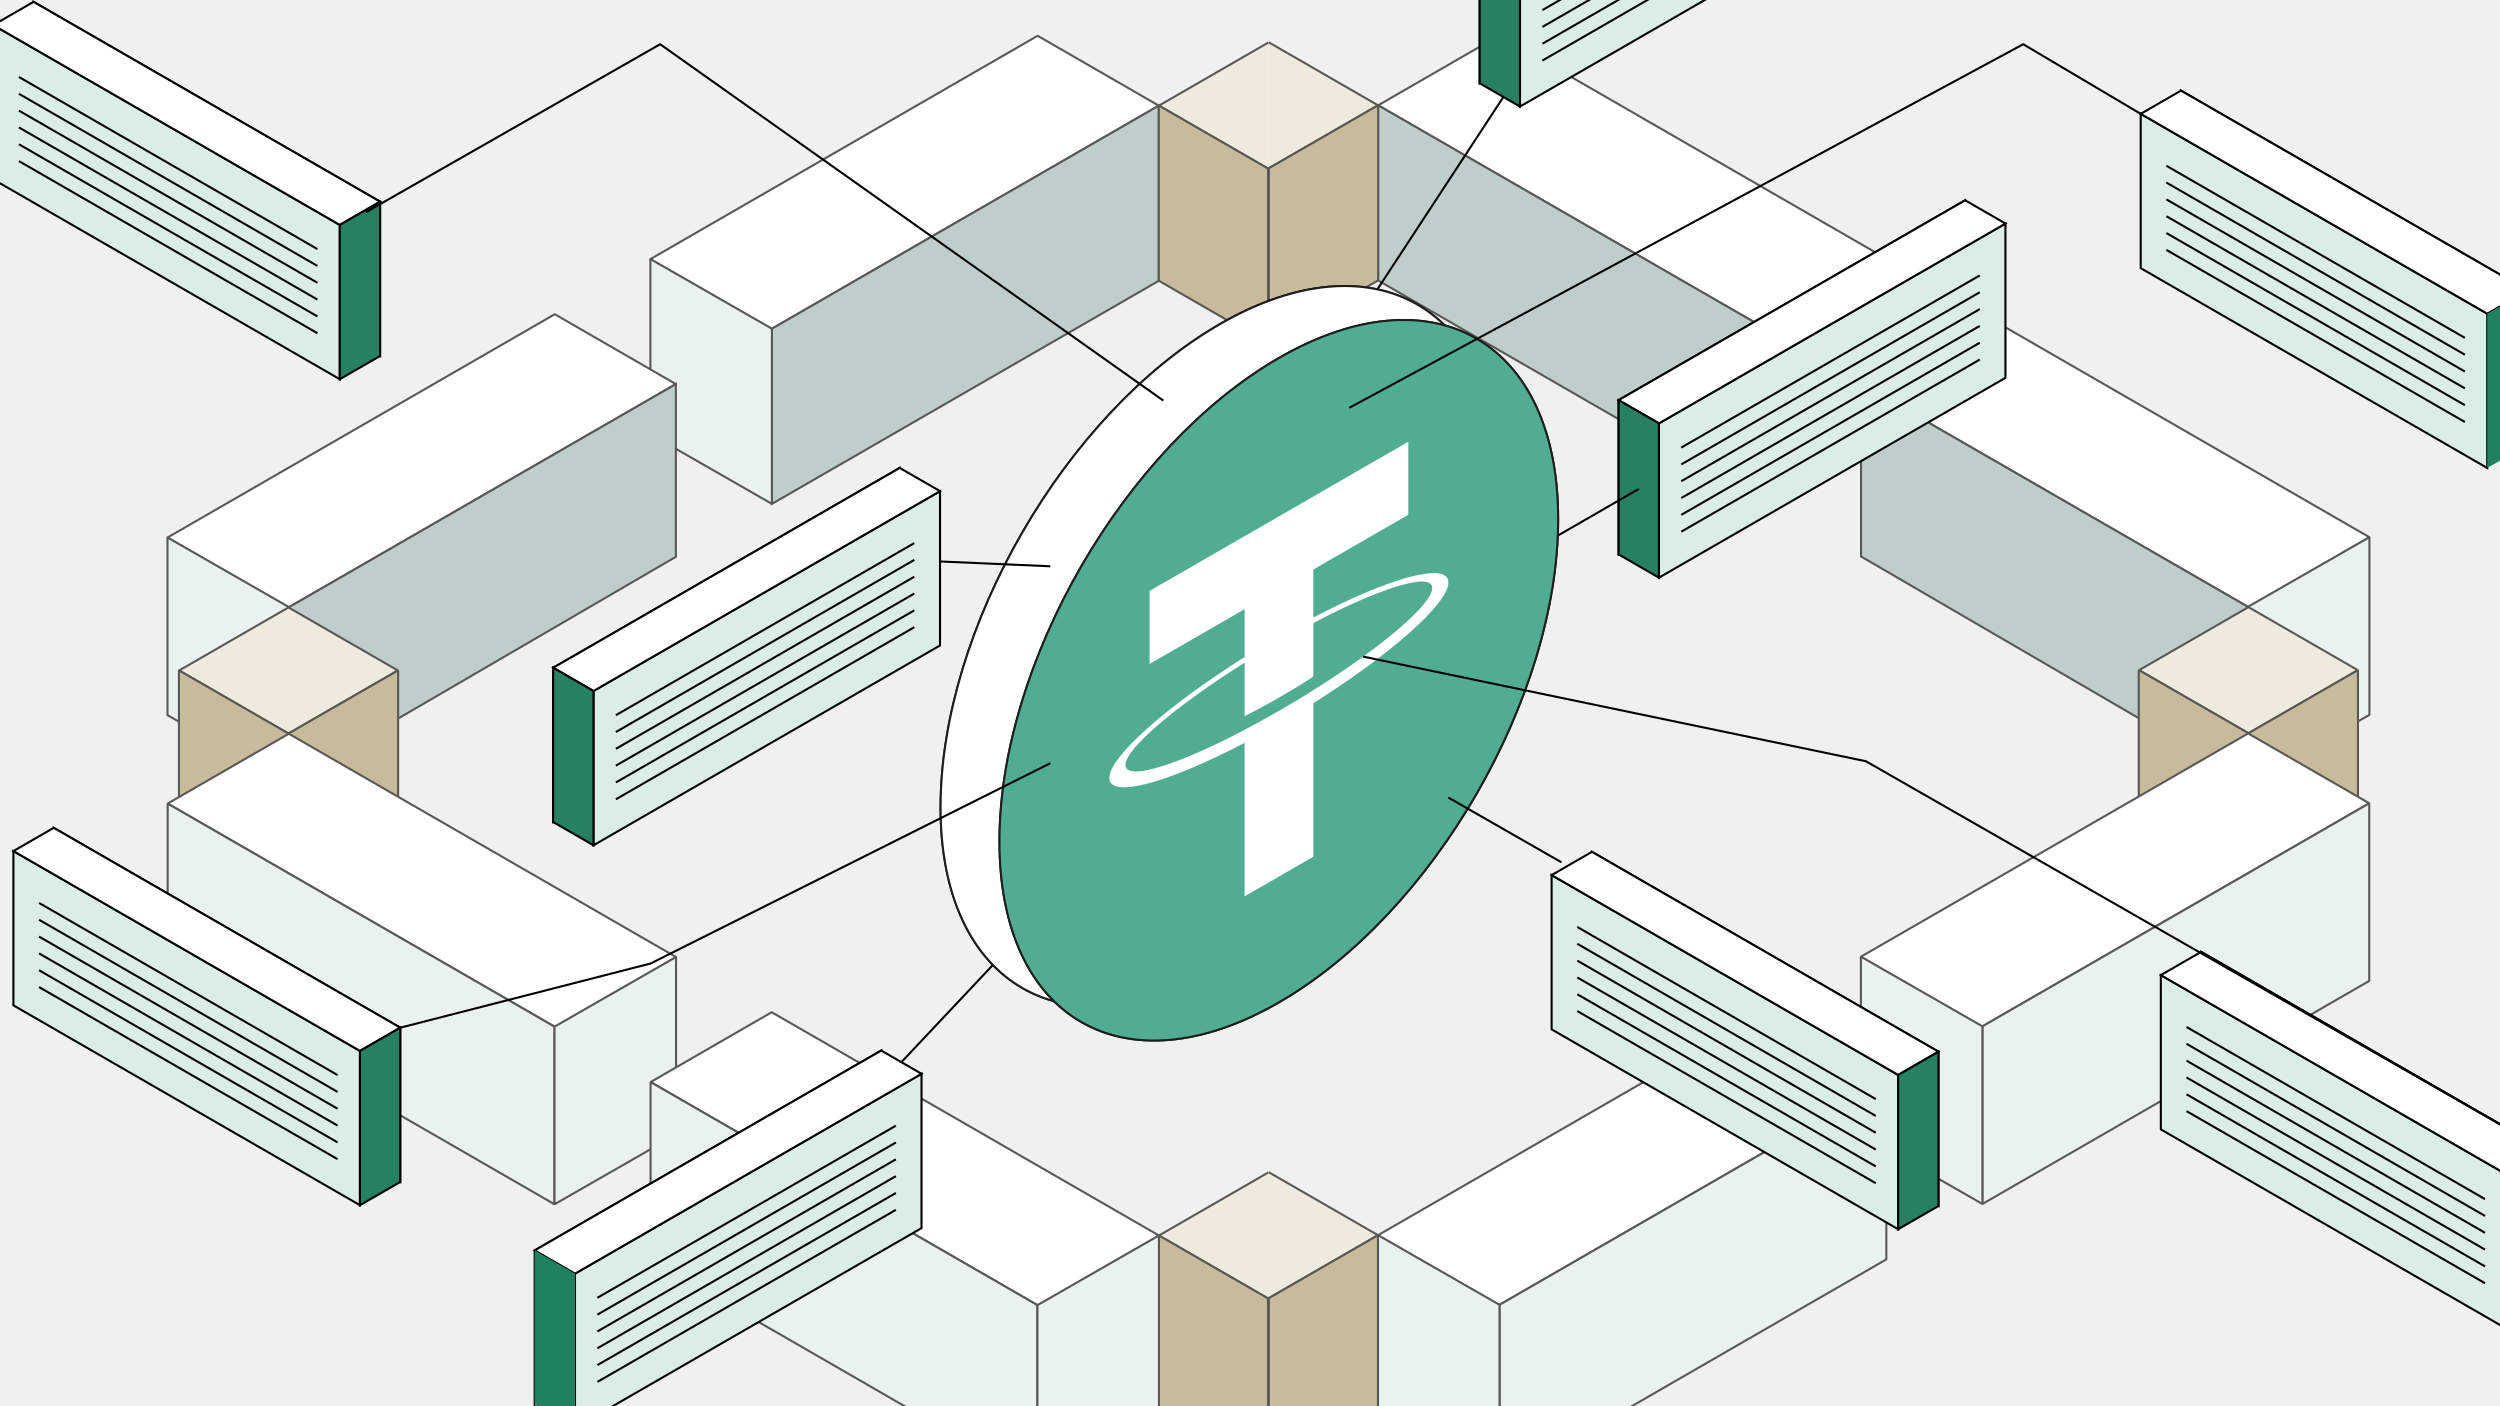 <svg width="1200" height="675" viewBox="0 0 1200 675" fill="none" xmlns="http://www.w3.org/2000/svg">
<rect x="0" y="0" width="1200" height="675" fill="#333333" stroke="none"/>
<g clip-path="url(#clip0_4035_26199)">
<path d="M1200 0H0V675H1200V0Z" fill="#F1F1F1"/>
<g clip-path="url(#clip1_4035_26199)">
<path d="M1272.86 -16.009H-73.566V691.008H1272.86V-16.009Z" fill="#F0F0F0"/>
<path d="M1272.86 -16.009H-73.566V691.008H1272.86V-16.009Z" fill="#F0F0F0"/>
<path d="M556.207 50.712L370.248 157.943L312.111 124.418L498.062 17.179L556.207 50.712Z" fill="white" stroke="#575756" stroke-linejoin="bevel"/>
<path d="M370.52 157.79V241.865L556.208 134.786V50.712L370.52 157.79Z" fill="#C0CECB" stroke="#575756" stroke-miterlimit="10"/>
<path d="M370.519 157.79V241.864L312.188 208.424V124.35L370.519 157.79Z" fill="#E9F2EF" stroke="#575756" stroke-linejoin="bevel"/>
<path d="M324.414 184.363L138.463 291.594L80.318 258.069L266.278 150.83L324.414 184.363Z" fill="white" stroke="#575756" stroke-linejoin="bevel"/>
<path d="M138.725 291.442L154.127 366.424L324.413 267.271V184.363L138.725 291.442Z" fill="#C0CECB" stroke="#575756" stroke-miterlimit="10"/>
<path d="M138.726 291.441L138.734 376.708L80.394 343.268V258.001L138.726 291.441Z" fill="#E9F2EF" stroke="#575756" stroke-linejoin="bevel"/>
<path d="M190.961 321.837L138.464 291.568L85.975 321.837L138.464 352.106L190.961 321.837Z" fill="#EFE9DE" stroke="#575756" stroke-linejoin="bevel"/>
<path d="M138.464 352.106L138.472 437.373L85.898 407.053V321.795L138.464 352.106Z" fill="#C7BB9C" stroke="#575756" stroke-linejoin="bevel"/>
<path d="M138.463 352.106L138.471 437.373L191.104 407.036V321.77L138.463 352.106Z" fill="#C7BB9C" stroke="#575756" stroke-linejoin="bevel"/>
<path d="M80.478 385.724L266.429 492.955L324.566 459.43L138.615 352.199L80.478 385.724Z" fill="white" stroke="#575756" stroke-linejoin="bevel"/>
<path d="M266.167 492.802V578.06L80.478 470.982V385.724L266.167 492.802Z" fill="#E9F2EF" stroke="#575756" stroke-linejoin="bevel"/>
<path d="M266.168 492.803V578.061L324.499 544.621V459.362L266.168 492.803Z" fill="#E9F2EF" stroke="#575756" stroke-linejoin="bevel"/>
<path d="M608.781 562.787L556.283 593.056L608.781 623.325" fill="#EFE9DE"/>
<path d="M608.781 562.787L556.283 593.056L608.781 623.325" stroke="#575756" stroke-linejoin="bevel"/>
<path d="M608.78 623.325V708.583L556.215 678.272V593.014L608.78 623.325Z" fill="#C7BB9C" stroke="#575756" stroke-linejoin="bevel"/>
<path d="M608.781 623.324V708.583" stroke="#575756" stroke-linejoin="bevel"/>
<path d="M608.773 20.435L556.275 50.712L608.773 80.981" fill="#EFE9DE"/>
<path d="M608.773 20.435L556.275 50.712L608.773 80.981" stroke="#575756" stroke-linejoin="bevel"/>
<path d="M608.772 80.981V165.064L556.207 134.744V50.661L608.772 80.981Z" fill="#C7BB9C" stroke="#575756" stroke-linejoin="bevel"/>
<path d="M608.771 80.981V165.063" stroke="#575756" stroke-linejoin="bevel"/>
<path d="M312.271 519.392L498.231 626.623L556.368 593.098L370.408 485.867L312.271 519.392Z" fill="white" stroke="#575756" stroke-linejoin="bevel"/>
<path d="M497.96 626.471V711.729L312.271 604.651V519.393L497.96 626.471Z" fill="#E9F2EF" stroke="#575756" stroke-linejoin="bevel"/>
<path d="M497.961 626.471V711.729L556.292 678.289V593.03L497.961 626.471Z" fill="#E9F2EF" stroke="#575756" stroke-linejoin="bevel"/>
<path d="M661.506 50.551L847.465 157.79L905.602 124.265L719.642 17.026L661.506 50.551Z" fill="white" stroke="#575756" stroke-linejoin="bevel"/>
<path d="M847.194 157.629V241.712L661.506 134.634V50.551L847.194 157.629Z" fill="#C0CECB" stroke="#575756" stroke-miterlimit="10"/>
<path d="M847.195 157.629V241.712L905.527 208.272V124.197L847.195 157.629Z" fill="#E9F2EF" stroke="#575756" stroke-linejoin="bevel"/>
<path d="M893.299 184.203L1079.26 291.442L1137.39 257.917L951.436 150.678L893.299 184.203Z" fill="white" stroke="#575756" stroke-linejoin="bevel"/>
<path d="M1078.99 291.289L1063.59 366.272L893.299 267.118V184.202L1078.99 291.289Z" fill="#C0CECB" stroke="#575756" stroke-miterlimit="10"/>
<path d="M1078.99 291.289V376.556L1137.32 343.116V257.849L1078.99 291.289Z" fill="#E9F2EF" stroke="#575756" stroke-linejoin="bevel"/>
<path d="M1026.76 321.685L1079.25 291.416L1131.75 321.685L1079.26 351.962L1026.76 321.685Z" fill="#EFE9DE" stroke="#575756" stroke-linejoin="bevel"/>
<path d="M1079.25 351.954V437.221L1131.82 406.901V321.643L1079.25 351.954Z" fill="#C7BB9C" stroke="#575756" stroke-linejoin="bevel"/>
<path d="M1079.25 351.954V437.221L1026.61 406.884V321.626L1079.25 351.954Z" fill="#C7BB9C" stroke="#575756" stroke-linejoin="bevel"/>
<path d="M1137.24 385.572L951.293 492.802L893.148 459.277L1079.11 352.047L1137.24 385.572Z" fill="white" stroke="#575756" stroke-linejoin="bevel"/>
<path d="M951.555 492.65V577.908L1137.24 470.83V385.571L951.555 492.65Z" fill="#E9F2EF" stroke="#575756" stroke-linejoin="bevel"/>
<path d="M951.554 492.65V577.909L893.223 544.468V459.21L951.554 492.65Z" fill="#E9F2EF" stroke="#575756" stroke-linejoin="bevel"/>
<path d="M608.941 562.626L661.439 592.903L608.941 623.172" fill="#EFE9DE"/>
<path d="M608.941 562.626L661.439 592.903L608.941 623.172" stroke="#575756" stroke-linejoin="bevel"/>
<path d="M608.941 623.172V708.431L661.515 678.119V592.853L608.941 623.172Z" fill="#C7BB9C" stroke="#575756" stroke-linejoin="bevel"/>
<path d="M608.941 623.172V708.43" stroke="#575756" stroke-linejoin="bevel"/>
<path d="M608.941 20.282L661.439 50.551L608.941 80.82" fill="#EFE9DE"/>
<path d="M608.941 20.282L661.439 50.551L608.941 80.82" stroke="#575756" stroke-linejoin="bevel"/>
<path d="M608.941 80.82V164.903L661.507 134.592V50.509L608.941 80.82Z" fill="#C7BB9C" stroke="#575756" stroke-linejoin="bevel"/>
<path d="M608.941 80.82V164.903" stroke="#575756" stroke-linejoin="bevel"/>
<path d="M905.451 519.24L719.5 626.471L661.363 592.946L847.314 485.707L905.451 519.24Z" fill="white" stroke="#575756" stroke-linejoin="bevel"/>
<path d="M719.77 626.319V711.577L905.45 604.499V519.24L719.77 626.319Z" fill="#E9F2EF" stroke="#575756" stroke-linejoin="bevel"/>
<path d="M719.77 626.318V711.577L661.43 678.136V592.878L719.77 626.318Z" fill="#E9F2EF" stroke="#575756" stroke-linejoin="bevel"/>
<path d="M943.264 170.205L776.924 266.129V192.068L943.264 96.144V170.205Z" fill="white" stroke="black" stroke-miterlimit="10"/>
<path d="M962.612 181.361L796.271 277.284V203.223L962.612 107.3V181.361Z" fill="#DAEDE6" stroke="black" stroke-miterlimit="10"/>
<path d="M776.924 192.068L796.272 203.223L962.612 107.3L943.264 96.144L776.924 192.068Z" fill="white" stroke="black" stroke-miterlimit="10"/>
<path d="M776.924 266.128L796.272 277.284V203.223L776.924 192.067V266.128Z" fill="#268061" stroke="black" stroke-miterlimit="10"/>
<path d="M807.01 214.835L950.294 132.207" stroke="black" stroke-miterlimit="10"/>
<path d="M807.01 222.911L950.294 140.283" stroke="black" stroke-miterlimit="10"/>
<path d="M807.01 230.98L950.294 148.36" stroke="black" stroke-miterlimit="10"/>
<path d="M807.01 239.056L950.294 156.437" stroke="black" stroke-miterlimit="10"/>
<path d="M807.01 247.133L950.294 164.514" stroke="black" stroke-miterlimit="10"/>
<path d="M807.01 255.21L950.294 172.582" stroke="black" stroke-miterlimit="10"/>
<path d="M422.981 578.331L256.641 674.254V600.193L422.981 504.262V578.331Z" fill="white" stroke="black" stroke-miterlimit="10"/>
<path d="M442.329 589.487L275.988 685.41V611.349L442.329 515.426V589.487Z" fill="#DAEDE6" stroke="black" stroke-miterlimit="10"/>
<path d="M256.641 600.193L275.988 611.349L442.329 515.425L422.981 504.262L256.641 600.193Z" fill="white" stroke="black" stroke-miterlimit="10"/>
<path d="M256.641 674.254L275.988 685.41V611.349L256.641 600.193V674.254Z" fill="#208160"/>
<path d="M286.727 622.952L430.011 540.324" stroke="black" stroke-miterlimit="10"/>
<path d="M286.727 631.029L430.011 548.4" stroke="black" stroke-miterlimit="10"/>
<path d="M286.727 639.106L430.011 556.478" stroke="black" stroke-miterlimit="10"/>
<path d="M286.727 647.183L430.011 564.555" stroke="black" stroke-miterlimit="10"/>
<path d="M286.727 655.259L430.011 572.631" stroke="black" stroke-miterlimit="10"/>
<path d="M286.727 663.328L430.011 580.708" stroke="black" stroke-miterlimit="10"/>
<path d="M876.593 -55.935L710.252 39.988V-34.073L876.593 -129.996V-55.935Z" fill="white" stroke="black" stroke-miterlimit="10"/>
<path d="M895.932 -44.772L729.592 51.151V-22.91L895.932 -118.833V-44.772Z" fill="#DAEDE6" stroke="black" stroke-miterlimit="10"/>
<path d="M710.252 39.988L729.591 51.151V-22.91L710.252 -34.073V39.988Z" fill="#268061" stroke="black" stroke-miterlimit="10"/>
<path d="M740.338 4.847L883.614 -77.781" stroke="black" stroke-miterlimit="10"/>
<path d="M740.338 12.924L883.614 -69.704" stroke="black" stroke-miterlimit="10"/>
<path d="M740.338 20.993L883.614 -61.627" stroke="black" stroke-miterlimit="10"/>
<path d="M740.338 29.069L883.614 -53.551" stroke="black" stroke-miterlimit="10"/>
<path d="M721.548 46.669L659.203 141.856" stroke="black" stroke-miterlimit="10"/>
<path d="M786.603 234.676L747.746 257.088" stroke="black" stroke-miterlimit="10"/>
<path d="M432.652 509.844L479.748 459.818" stroke="black" stroke-miterlimit="10"/>
<path d="M585.555 155.583C659.602 112.882 719.635 147.498 719.635 232.9C719.635 318.302 659.602 422.167 585.555 464.86C511.508 507.561 451.475 472.962 451.475 387.543C451.475 302.123 511.5 198.284 585.555 155.583Z" fill="#51AD91" stroke="#1E1E1C" stroke-miterlimit="10"/>
<path d="M602.1 280.074V257.07L647.714 230.768V195.721L523.507 267.346V302.393L569.129 276.091V299.078C532.05 322.42 504.176 346.963 504.176 357.112C504.176 367.261 532.067 359.641 569.129 340.248V413.937L602.117 394.916V321.228C639.128 297.919 666.943 273.41 666.943 263.278C666.943 253.146 639.12 260.724 602.117 280.091M602.117 314.986V314.969C601.186 315.57 596.402 318.665 585.758 324.805C577.249 329.71 571.262 332.89 569.146 333.981V334.015C536.394 351.234 511.94 358.753 511.94 350.879C511.94 343.005 536.394 322.336 569.146 301.776V327.461C571.288 326.395 577.427 323.274 585.894 318.386C596.063 312.517 601.177 309.083 602.117 308.44V282.755C634.81 265.587 659.196 258.102 659.196 265.942C659.196 273.782 634.793 294.443 602.117 314.969" fill="white"/>
<path d="M585.555 155.583C659.602 112.882 719.635 147.498 719.635 232.9C719.635 318.302 659.602 422.167 585.555 464.86C511.508 507.561 451.475 472.962 451.475 387.543C451.475 302.123 511.5 198.284 585.555 155.583Z" fill="white"/>
<path d="M602.1 280.074V257.07L647.714 230.768V195.721L523.507 267.346V302.393L569.129 276.091V299.078C532.05 322.42 504.176 346.963 504.176 357.112C504.176 367.261 532.067 359.641 569.129 340.248V413.937L602.117 394.916V321.228C639.128 297.919 666.943 273.41 666.943 263.278C666.943 253.146 639.12 260.724 602.117 280.091M602.117 314.986V314.969C601.186 315.57 596.402 318.665 585.758 324.805C577.249 329.71 571.262 332.89 569.146 333.981V334.015C536.394 351.234 511.94 358.753 511.94 350.879C511.94 343.005 536.394 322.336 569.146 301.776V327.461C571.288 326.395 577.427 323.274 585.894 318.386C596.063 312.517 601.177 309.083 602.117 308.44V282.755C634.81 265.587 659.196 258.102 659.196 265.942C659.196 273.782 634.793 294.443 602.117 314.969" fill="white"/>
<path d="M585.555 155.583C659.602 112.882 719.635 147.498 719.635 232.9C719.635 318.302 659.602 422.167 585.555 464.86C511.508 507.561 451.475 472.962 451.475 387.543C451.475 302.123 511.5 198.284 585.555 155.583Z" stroke="#1D1D1B" stroke-miterlimit="10"/>
<path d="M602.1 280.074V257.07L647.714 230.768V195.721L523.507 267.346V302.393L569.129 276.091V299.078C532.05 322.42 504.176 346.963 504.176 357.112C504.176 367.261 532.067 359.641 569.129 340.248V413.937L602.117 394.916V321.228C639.128 297.919 666.943 273.41 666.943 263.278C666.943 253.146 639.12 260.724 602.117 280.091M602.117 314.986V314.969M602.117 314.969C601.186 315.57 596.402 318.665 585.758 324.805C577.249 329.71 571.262 332.89 569.146 333.981V334.015C536.394 351.234 511.94 358.753 511.94 350.879C511.94 343.005 536.394 322.336 569.146 301.776V327.461C571.288 326.395 577.427 323.274 585.894 318.386C596.063 312.517 601.177 309.083 602.117 308.44V282.755C634.81 265.587 659.196 258.102 659.196 265.942C659.196 273.782 634.793 294.443 602.117 314.969Z" stroke="#1D1D1B" stroke-miterlimit="10"/>
<path d="M613.826 171.889C687.873 129.188 747.906 163.803 747.906 249.206C747.906 334.608 687.873 438.473 613.826 481.165C539.779 523.866 479.746 489.267 479.746 403.848C479.746 318.429 539.771 214.59 613.826 171.889Z" fill="#51AD91" stroke="#1E1E1C" stroke-miterlimit="10"/>
<path d="M630.38 296.381V273.377L675.993 247.075V212.027L551.786 283.653V318.7L597.408 292.397V315.385C560.33 338.727 532.455 363.27 532.455 373.419C532.455 383.568 560.346 375.948 597.408 356.555V430.244L630.397 411.223V337.534C667.407 314.226 695.223 289.716 695.223 279.585C695.223 269.453 667.399 277.03 630.397 296.398M630.397 331.293V331.276C629.465 331.876 624.681 334.972 614.038 341.112C605.528 346.017 599.542 349.197 597.425 350.288V350.322C564.673 367.541 540.22 375.06 540.22 367.186C540.22 359.312 564.673 338.642 597.425 318.082V343.767C599.567 342.702 605.706 339.581 614.173 334.693C624.343 328.823 629.457 325.39 630.397 324.747V299.062C663.089 281.893 687.475 274.409 687.475 282.249C687.475 290.089 663.072 310.75 630.397 331.276" fill="white"/>
<path d="M613.826 171.889C687.873 129.188 747.906 163.803 747.906 249.206C747.906 334.608 687.873 438.473 613.826 481.165C539.779 523.866 479.746 489.267 479.746 403.848C479.746 318.429 539.771 214.59 613.826 171.889Z" fill="#51AD91" stroke="#1E1E1C" stroke-miterlimit="10"/>
<path d="M630.38 296.381V273.377L675.993 247.075V212.027L551.786 283.653V318.7L597.408 292.397V315.385C560.33 338.727 532.455 363.27 532.455 373.419C532.455 383.568 560.346 375.948 597.408 356.555V430.244L630.397 411.223V337.534C667.407 314.226 695.223 289.716 695.223 279.585C695.223 269.453 667.399 277.03 630.397 296.398M630.397 331.293V331.276C629.465 331.876 624.681 334.972 614.038 341.112C605.528 346.017 599.542 349.197 597.425 350.288V350.322C564.673 367.541 540.22 375.06 540.22 367.186C540.22 359.312 564.673 338.642 597.425 318.082V343.767C599.567 342.702 605.706 339.581 614.173 334.693C624.343 328.823 629.457 325.39 630.397 324.747V299.062C663.089 281.893 687.475 274.409 687.475 282.249C687.475 290.089 663.072 310.75 630.397 331.276" fill="white"/>
<path d="M451.467 269.512L504.176 271.821" stroke="black" stroke-miterlimit="10"/>
<path d="M431.864 298.664L265.523 394.588V320.527L431.864 224.604V298.664Z" fill="white" stroke="black" stroke-miterlimit="10"/>
<path d="M451.212 309.819L284.871 405.742V331.681L451.212 235.758V309.819Z" fill="#DAEDE6" stroke="black" stroke-miterlimit="10"/>
<path d="M265.523 320.527L284.871 331.682L451.212 235.759L431.864 224.604L265.523 320.527Z" fill="white" stroke="black" stroke-miterlimit="10"/>
<path d="M265.523 394.587L284.871 405.743V331.682L265.523 320.526V394.587Z" fill="#268061" stroke="black" stroke-miterlimit="10"/>
<path d="M295.607 343.293L438.883 260.665" stroke="black" stroke-miterlimit="10"/>
<path d="M295.607 351.37L438.883 268.742" stroke="black" stroke-miterlimit="10"/>
<path d="M295.607 359.438L438.883 276.818" stroke="black" stroke-miterlimit="10"/>
<path d="M295.607 367.515L438.883 284.896" stroke="black" stroke-miterlimit="10"/>
<path d="M295.607 375.592L438.883 292.964" stroke="black" stroke-miterlimit="10"/>
<path d="M295.607 383.669L438.883 301.041" stroke="black" stroke-miterlimit="10"/>
<path d="M1056.55 530.953L1222.89 626.877V552.816L1056.55 456.893V530.953Z" fill="white" stroke="black" stroke-miterlimit="10"/>
<path d="M1037.2 542.117L1203.54 638.04V563.979L1037.2 468.056V542.117Z" fill="#DAEDE6" stroke="black" stroke-miterlimit="10"/>
<path d="M1222.89 552.816L1203.54 563.979L1037.2 468.056L1056.55 456.893L1222.89 552.816Z" fill="white" stroke="black" stroke-miterlimit="10"/>
<path d="M1192.81 575.583L1049.52 492.955" stroke="black" stroke-miterlimit="10"/>
<path d="M1192.81 583.659L1049.52 501.031" stroke="black" stroke-miterlimit="10"/>
<path d="M1192.81 591.737L1049.52 509.108" stroke="black" stroke-miterlimit="10"/>
<path d="M1192.81 599.813L1049.52 517.185" stroke="black" stroke-miterlimit="10"/>
<path d="M1192.81 607.881L1049.52 525.262" stroke="black" stroke-miterlimit="10"/>
<path d="M1192.81 615.958L1049.52 533.338" stroke="black" stroke-miterlimit="10"/>
<path d="M1046.87 117.559L1213.21 213.482V139.421L1046.87 43.498V117.559Z" fill="white" stroke="black" stroke-miterlimit="10"/>
<path d="M1027.53 128.713L1193.87 224.636V150.576L1027.53 54.652V128.713Z" fill="#DAEDE6" stroke="black" stroke-miterlimit="10"/>
<path d="M1213.21 139.421L1193.87 150.576L1027.53 54.653L1046.87 43.498L1213.21 139.421Z" fill="white" stroke="black" stroke-miterlimit="10"/>
<path d="M1213.21 213.482L1193.87 224.637V150.576L1213.21 139.421V213.482Z" fill="#208160"/>
<path d="M1183.13 162.179L1039.85 79.56" stroke="black" stroke-miterlimit="10"/>
<path d="M1183.13 170.256L1039.85 87.637" stroke="black" stroke-miterlimit="10"/>
<path d="M1183.13 178.333L1039.85 95.705" stroke="black" stroke-miterlimit="10"/>
<path d="M1183.13 186.409L1039.85 103.781" stroke="black" stroke-miterlimit="10"/>
<path d="M1183.13 194.487L1039.85 111.858" stroke="black" stroke-miterlimit="10"/>
<path d="M1183.13 202.563L1039.85 119.935" stroke="black" stroke-miterlimit="10"/>
<path d="M25.779 471.422L192.12 567.345V493.284L25.779 397.361V471.422Z" fill="white" stroke="black" stroke-miterlimit="10"/>
<path d="M6.432 482.578L172.772 578.501V504.44L6.432 408.517V482.578Z" fill="#DAEDE6" stroke="black" stroke-miterlimit="10"/>
<path d="M192.12 493.284L172.772 504.44L6.432 408.517L25.779 397.361L192.12 493.284Z" fill="white" stroke="black" stroke-miterlimit="10"/>
<path d="M192.119 567.345L172.771 578.5V504.439L192.119 493.284V567.345Z" fill="#268061" stroke="black" stroke-miterlimit="10"/>
<path d="M162.036 516.043L18.752 433.415" stroke="black" stroke-miterlimit="10"/>
<path d="M162.036 524.119L18.752 441.491" stroke="black" stroke-miterlimit="10"/>
<path d="M162.036 532.197L18.752 449.568" stroke="black" stroke-miterlimit="10"/>
<path d="M162.036 540.273L18.752 457.645" stroke="black" stroke-miterlimit="10"/>
<path d="M162.036 548.35L18.752 465.722" stroke="black" stroke-miterlimit="10"/>
<path d="M162.036 556.419L18.752 473.799" stroke="black" stroke-miterlimit="10"/>
<path d="M16.102 74.951L182.442 170.874V96.813L16.102 0.89V74.951Z" fill="white" stroke="black" stroke-miterlimit="10"/>
<path d="M-3.246 86.106L163.095 182.029V107.968L-3.246 12.045V86.106Z" fill="#DAEDE6" stroke="black" stroke-miterlimit="10"/>
<path d="M182.442 96.813L163.095 107.968L-3.246 12.045L16.102 0.89L182.442 96.813Z" fill="white" stroke="black" stroke-miterlimit="10"/>
<path d="M182.442 170.873L163.094 182.029V107.968L182.442 96.812V170.873Z" fill="#268061" stroke="black" stroke-miterlimit="10"/>
<path d="M152.358 119.571L9.082 36.951" stroke="black" stroke-miterlimit="10"/>
<path d="M152.358 127.648L9.082 45.02" stroke="black" stroke-miterlimit="10"/>
<path d="M152.358 135.725L9.082 53.097" stroke="black" stroke-miterlimit="10"/>
<path d="M152.358 143.802L9.082 61.174" stroke="black" stroke-miterlimit="10"/>
<path d="M152.358 151.878L9.082 69.25" stroke="black" stroke-miterlimit="10"/>
<path d="M152.358 159.955L9.082 77.327" stroke="black" stroke-miterlimit="10"/>
<path d="M654.283 315.173L895.653 365.409L1222.89 552.816" stroke="black" stroke-miterlimit="10"/>
<path d="M749.507 413.92L695.215 382.831" stroke="black" stroke-miterlimit="10"/>
<path d="M192.121 493.285L312.298 462.475L504.176 366.323" stroke="black" stroke-miterlimit="10"/>
<path d="M558.417 192.296L316.861 21.23L175.668 101.862" stroke="black" stroke-miterlimit="10"/>
<path d="M1027.53 54.653L971.139 21.23L647.713 195.713" stroke="black" stroke-miterlimit="10"/>
<path d="M764.121 482.95L930.462 578.873V504.812L764.121 408.889V482.95Z" fill="white" stroke="black" stroke-miterlimit="10"/>
<path d="M744.773 494.105L911.114 590.028V515.967L744.773 420.044V494.105Z" fill="#DAEDE6" stroke="black" stroke-miterlimit="10"/>
<path d="M930.462 504.812L911.114 515.967L744.773 420.044L764.121 408.889L930.462 504.812Z" fill="white" stroke="black" stroke-miterlimit="10"/>
<path d="M930.463 578.872L911.115 590.028V515.967L930.463 504.812V578.872Z" fill="#268061" stroke="black" stroke-miterlimit="10"/>
<path d="M900.377 527.579L757.102 444.951" stroke="black" stroke-miterlimit="10"/>
<path d="M900.377 535.656L757.102 453.027" stroke="black" stroke-miterlimit="10"/>
<path d="M900.377 543.724L757.102 461.104" stroke="black" stroke-miterlimit="10"/>
<path d="M900.377 551.8L757.102 469.181" stroke="black" stroke-miterlimit="10"/>
<path d="M900.377 559.877L757.102 477.249" stroke="black" stroke-miterlimit="10"/>
<path d="M900.377 567.954L757.102 485.326" stroke="black" stroke-miterlimit="10"/>
</g>
</g>
<defs>
<clipPath id="clip0_4035_26199">
<rect width="1200" height="675" fill="white"/>
</clipPath>
<clipPath id="clip1_4035_26199">
<rect width="1346" height="707" fill="white" transform="translate(-73 -16)"/>
</clipPath>
</defs>
</svg>
